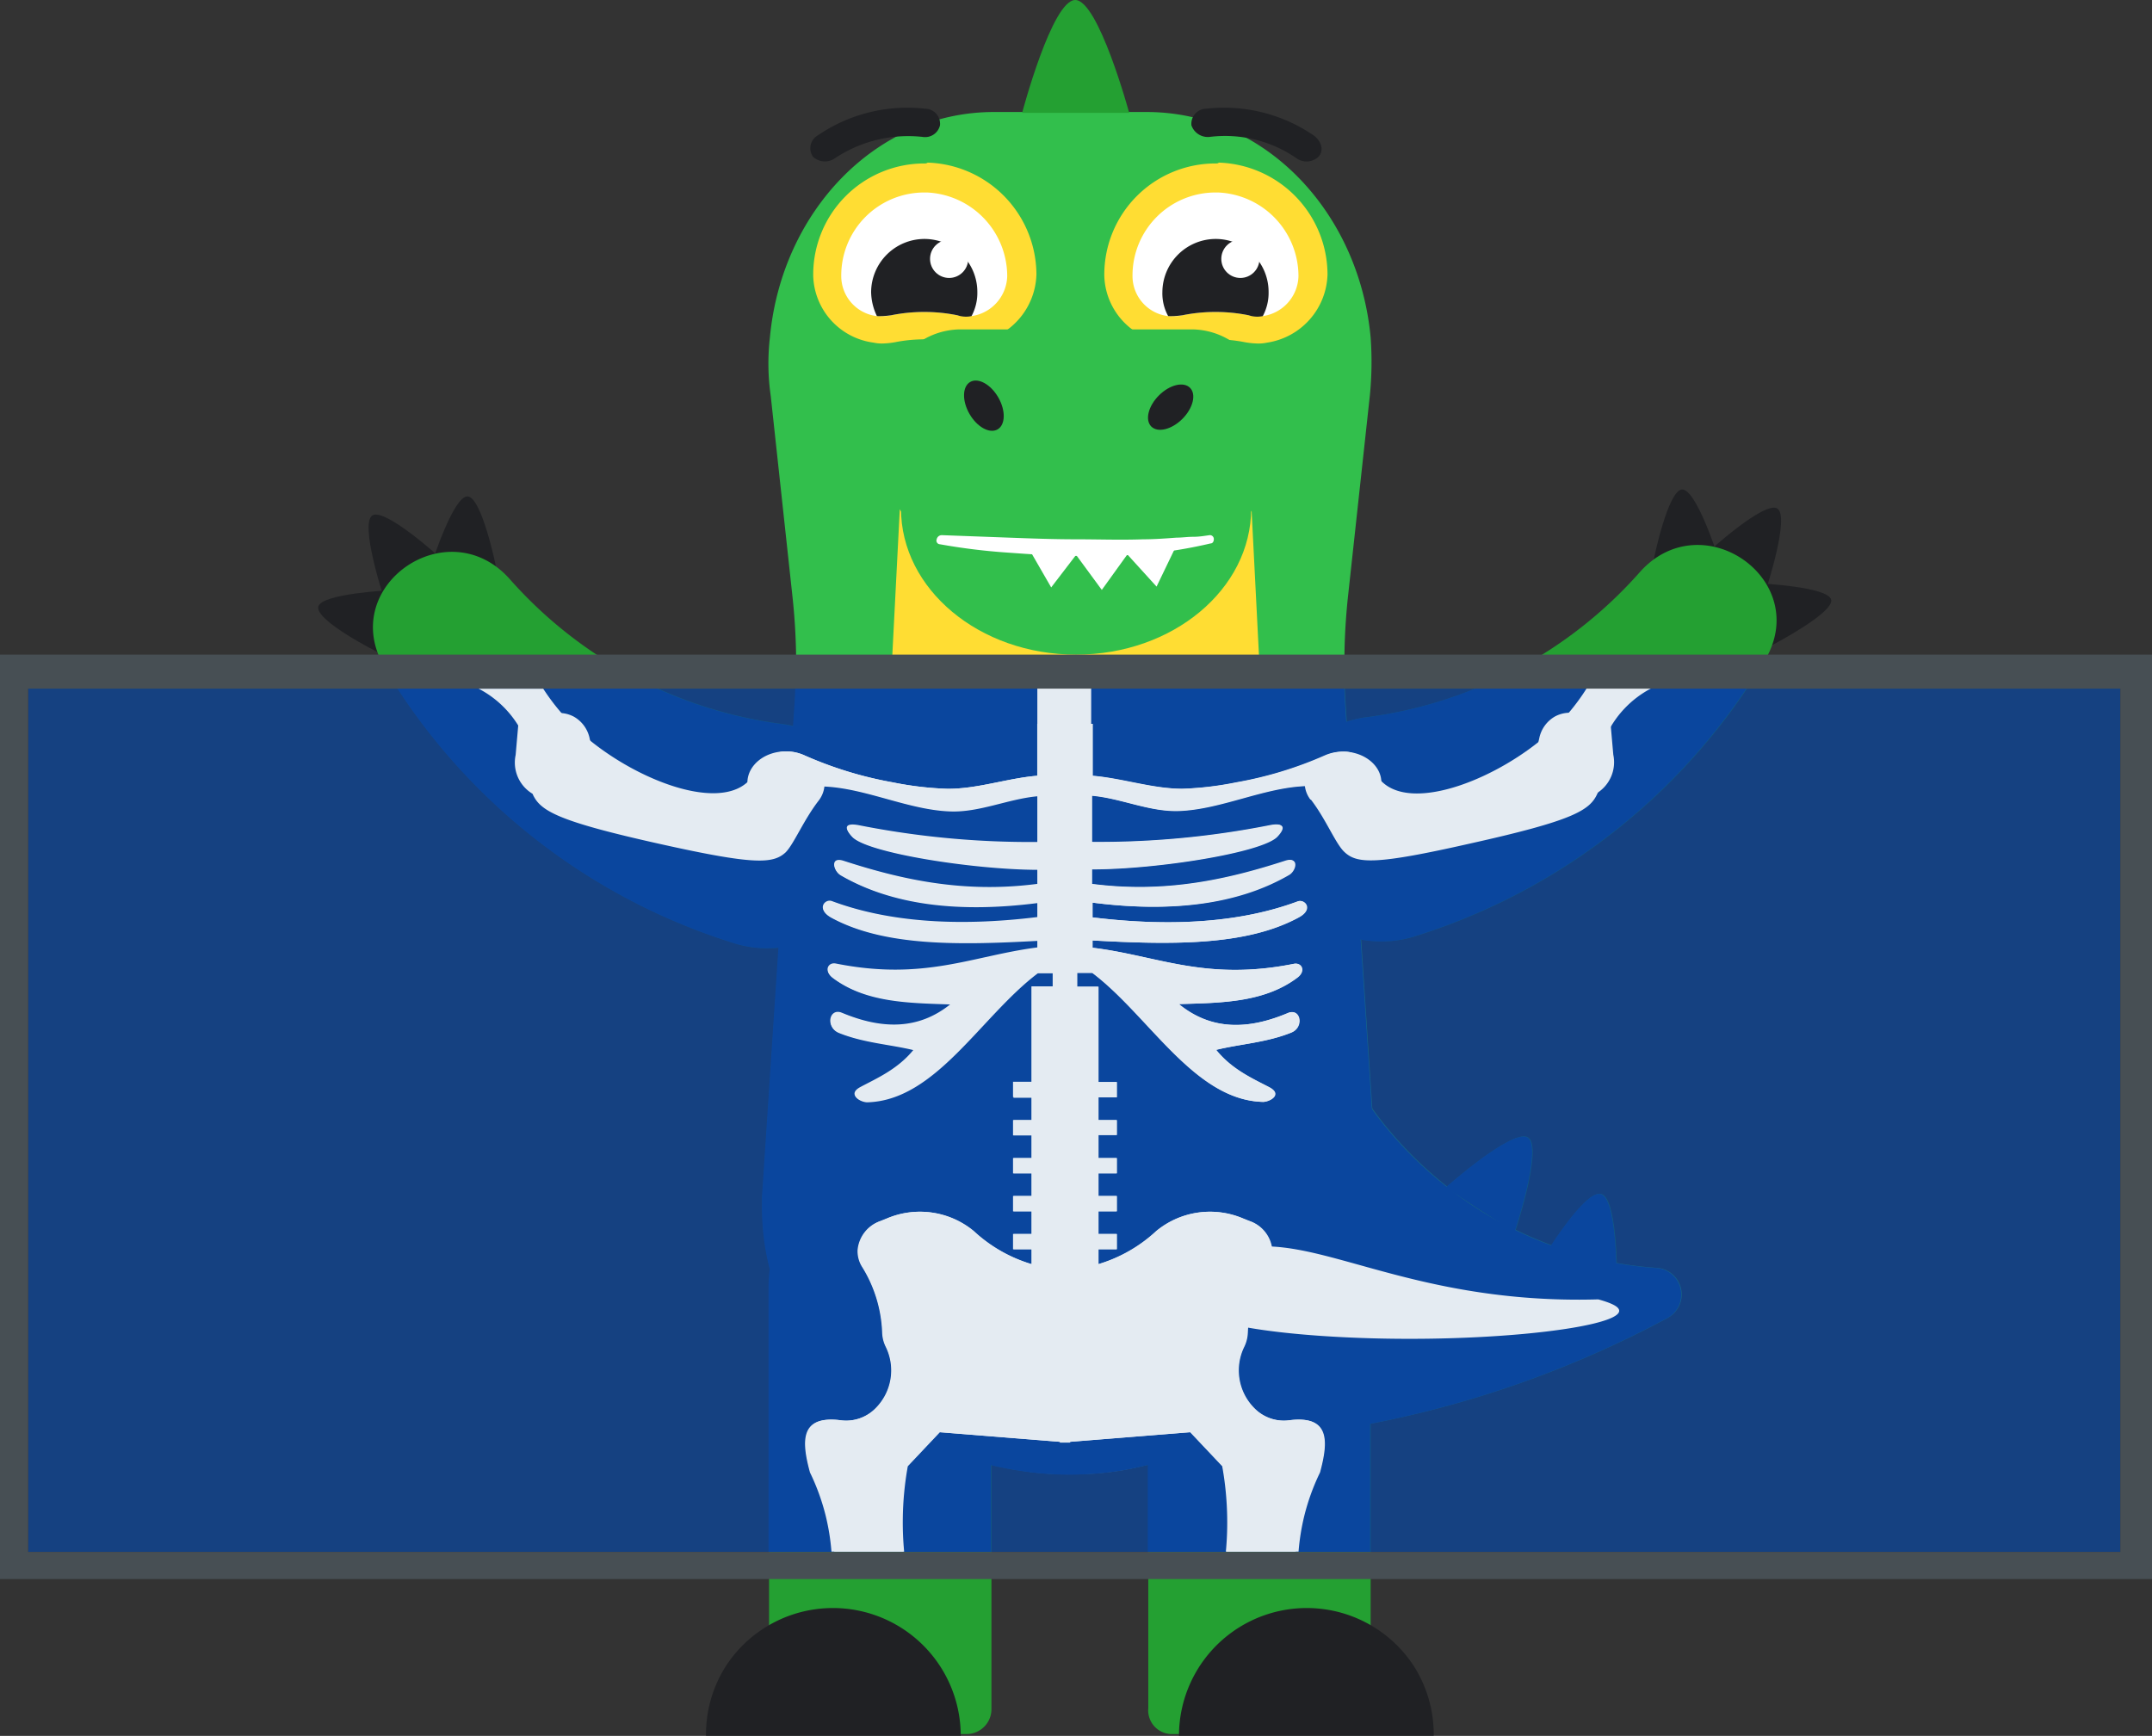 <?xml version="1.0" encoding="UTF-8"?>
<svg xmlns="http://www.w3.org/2000/svg" xmlns:xlink="http://www.w3.org/1999/xlink" viewBox="0 0 259.34 209.22">
  <rect x="0" y="0" width="259.34" height="209.22" fill="#333333" stroke="none"/>
  <defs>
    <style>.cls-1{fill:none;}.cls-2{fill:#202124;}.cls-3{fill:#24a032;}.cls-4{fill:#32bf4c;}.cls-5{fill:#fd3;}.cls-6{fill:#fff;}.cls-7{fill:#c4daf2;}.cls-11,.cls-7{fill-rule:evenodd;}.cls-8{clip-path:url(#clip-path);}.cls-10,.cls-9{fill:#0a469e;}.cls-9{opacity:0.73;}.cls-11,.cls-12{fill:#e4ebf2;}.cls-13{fill:#474f54;}</style>
    <clipPath id="clip-path">
      <rect class="cls-1" x="3.39" y="82.95" width="252.14" height="104.1"></rect>
    </clipPath>
  </defs>
  <g id="Слой_2" data-name="Слой 2">
    <g id="Слой_1-2" data-name="Слой 1">
      <g id="hand_front" data-name="hand front">
        <path class="cls-2" d="M56.36,59.83c1.7.1,3.4,8.4,3.4,8.4l-7.7-.4S54.66,59.73,56.36,59.83Z"></path>
        <path class="cls-2" d="M44.86,62.13c1.5-1,8.2,5.1,8.2,5.1l-6.9,4.5S43.36,63.13,44.86,62.13Z"></path>
        <path class="cls-2" d="M38.36,73.13c.3-1.6,8.8-2,8.8-2l-1.6,7.5S38,74.83,38.36,73.13Z"></path>
        <path class="cls-3" d="M94.06,87.23a53,53,0,0,1-32.6-17.4c-7.5-8.5-20.9.9-15.1,10.6a75.05,75.05,0,0,0,42,33.2,13.45,13.45,0,0,0,17.6-12.7v-.3A13.41,13.41,0,0,0,94.06,87.23Z"></path>
      </g>
      <g id="tail">
        <g id="horns">
          <path class="cls-3" d="M182.58,148.5l-8.3-5.4s8.1-7.2,9.9-6S182.58,148.5,182.58,148.5Z"></path>
          <path class="cls-3" d="M194.88,155.3l-9.5-2.7s5.5-9.3,7.6-8.7S194.88,155.3,194.88,155.3Z"></path>
        </g>
        <path class="cls-4" d="M200.88,158.9a126.07,126.07,0,0,1-36.8,12.9H164c-.7.1-1.5.3-2.2.4-3.4.5-16.9,3.4-20.1,3.6,0,0,15.2-66.9,15.3-65.6a45.62,45.62,0,0,0,9.5,24.9,47.82,47.82,0,0,0,8.8,8.6,46.53,46.53,0,0,0,5.2,3.4,48,48,0,0,0,9.9,4.1,45.6,45.6,0,0,0,9.1,1.6h.1A3.22,3.22,0,0,1,200.88,158.9Z"></path>
      </g>
      <g id="leg_front" data-name="leg front">
        <path class="cls-3" d="M141.38,209h23.8V155a13.4,13.4,0,0,0-13.4-13.4h0a13.4,13.4,0,0,0-13.4,13.4v50.9A2.86,2.86,0,0,0,141.38,209Z"></path>
        <path class="cls-2" d="M170.38,200.8a15.4,15.4,0,0,0-28.3,8.4h30.7A15.35,15.35,0,0,0,170.38,200.8Z"></path>
      </g>
      <g id="leg_back" data-name="leg back">
        <path class="cls-3" d="M116.48,209H92.68V155a13.4,13.4,0,0,1,13.4-13.4h0a13.4,13.4,0,0,1,13.4,13.4v50.9A3,3,0,0,1,116.48,209Z"></path>
        <path class="cls-2" d="M87.48,200.8a15.4,15.4,0,0,1,28.3,8.4H85.08A15.35,15.35,0,0,1,87.48,200.8Z"></path>
      </g>
      <g id="hand_front-2" data-name="hand front">
        <path class="cls-2" d="M207,67l-7.7.4s1.7-8.3,3.4-8.4S207,67,207,67Z"></path>
        <path class="cls-2" d="M212.88,70.9,206,66.4s6.7-6.1,8.2-5.1S212.88,70.9,212.88,70.9Z"></path>
        <path class="cls-2" d="M213.48,77.8l-1.6-7.5s8.5.4,8.8,2S213.48,77.8,213.48,77.8Z"></path>
        <path class="cls-3" d="M153.08,99.8v.3a13.45,13.45,0,0,0,17.6,12.7,75.05,75.05,0,0,0,42-33.2c5.8-9.7-7.6-19.1-15.1-10.6A53,53,0,0,1,165,86.4,13.41,13.41,0,0,0,153.08,99.8Z"></path>
      </g>
      <path id="body" class="cls-4" d="M141.88,175.5c-.5.2-1,.3-1.5.5h0a39.49,39.49,0,0,1-11.5,1.7,41,41,0,0,1-11.2-1.6c-.6-.2-1.2-.4-1.9-.6h0c-14.2-5-24-15.7-23.9-30.3v-.9l3.9-59.1a76.35,76.35,0,0,0-.3-13.5l-2.6-24a27.34,27.34,0,0,1-.1-7c1.4-15.2,12.8-27.2,27-27.2h18.4c14.2,0,25.6,12,27,27.2a40.92,40.92,0,0,1-.1,7l-2.6,23.9a76.35,76.35,0,0,0-.3,13.5l3.9,59.1C166.38,159.3,156.48,170.5,141.88,175.5Z"></path>
      <path id="horn" class="cls-3" d="M136.08,13.6h-12.9S126.78,0,129.58,0,136.08,13.6,136.08,13.6Z"></path>
      <path id="belly" class="cls-5" d="M145.68,172.8a24.28,24.28,0,0,1-11,4.5,36.42,36.42,0,0,1-5.7.4,28.1,28.1,0,0,1-2.9-.1,25.82,25.82,0,0,1-16.4-7.3,20.53,20.53,0,0,1-6-16.1l4.8-93.7h42.3l4.7,92.4C155.88,161.2,152.08,168,145.68,172.8Z"></path>
      <g id="eye_back" data-name="eye back">
        <path class="cls-6" d="M116.38,39.9a7.08,7.08,0,0,1-1.4-.1,14.72,14.72,0,0,0-3.6-.4,14.2,14.2,0,0,0-3.6.4,6.15,6.15,0,0,1-1.4.1,2.77,2.77,0,0,1-.9-.1,6.76,6.76,0,0,1-5.8-6.5v-.2a11.71,11.71,0,0,1,11.7-11.7h.3a11.79,11.79,0,0,1,11.4,11.7v.1a6.67,6.67,0,0,1-5.8,6.5A2.92,2.92,0,0,1,116.38,39.9Z"></path>
        <path class="cls-5" d="M111.38,23.2h.3a10.11,10.11,0,0,1,9.7,10v.1a5,5,0,0,1-4.3,4.8h-.7a3.4,3.4,0,0,1-1-.1,20.2,20.2,0,0,0-8,0,3.4,3.4,0,0,1-1,.1h-.7a4.86,4.86,0,0,1-4.3-4.8v-.1a10,10,0,0,1,10-10m0-3.5v0h0A13.4,13.4,0,0,0,98,33.1v.1h0a8.37,8.37,0,0,0,7.3,8.1,4.48,4.48,0,0,0,1.1.1,9.85,9.85,0,0,0,1.7-.2,18.3,18.3,0,0,1,6.6,0,9.85,9.85,0,0,0,1.7.2,4.87,4.87,0,0,0,1.2-.1,8.56,8.56,0,0,0,7.3-8.2h0V33a13.54,13.54,0,0,0-13.1-13.4.6.6,0,0,1-.4.1Z"></path>
        <path class="cls-2" d="M117.78,35.2a5.92,5.92,0,0,1-.7,2.9,3.28,3.28,0,0,1-1.7-.1,20.2,20.2,0,0,0-8,0,9.7,9.7,0,0,1-1.7.1,6.89,6.89,0,0,1-.7-2.9,6.44,6.44,0,0,1,6.4-6.4A6.38,6.38,0,0,1,117.78,35.2Z"></path>
        <circle class="cls-6" cx="114.38" cy="31.2" r="2.3"></circle>
      </g>
      <g id="eye_front" data-name="eye front">
        <path class="cls-6" d="M151.48,39.9a6.6,6.6,0,0,1-1.4-.1,14.72,14.72,0,0,0-3.6-.4,14.2,14.2,0,0,0-3.6.4,6.6,6.6,0,0,1-1.4.1,2.77,2.77,0,0,1-.9-.1,6.76,6.76,0,0,1-5.8-6.5v-.2a11.65,11.65,0,0,1,11.7-11.7h.3a11.79,11.79,0,0,1,11.4,11.7v.1a6.67,6.67,0,0,1-5.8,6.5A2,2,0,0,1,151.48,39.9Z"></path>
        <path class="cls-5" d="M146.48,23.2h.3a10.11,10.11,0,0,1,9.7,10v.1a5,5,0,0,1-4.3,4.8h-.7a3.4,3.4,0,0,1-1-.1,20.2,20.2,0,0,0-8,0,3.4,3.4,0,0,1-1,.1h-.7a4.86,4.86,0,0,1-4.3-4.8v-.1a10,10,0,0,1,10-10m0-3.5v0h0a13.4,13.4,0,0,0-13.4,13.4v.1h0a8.37,8.37,0,0,0,7.3,8.1,4.48,4.48,0,0,0,1.1.1,9.85,9.85,0,0,0,1.7-.2,18.3,18.3,0,0,1,6.6,0,9.85,9.85,0,0,0,1.7.2,4.87,4.87,0,0,0,1.2-.1,8.56,8.56,0,0,0,7.3-8.2h0V33a13.54,13.54,0,0,0-13.1-13.4c-.1.1-.2.1-.4.1Z"></path>
        <path class="cls-2" d="M152.88,35.2a5.92,5.92,0,0,1-.7,2.9,3.28,3.28,0,0,1-1.7-.1,20.2,20.2,0,0,0-8,0,9.7,9.7,0,0,1-1.7.1,5.66,5.66,0,0,1-.7-2.9,6.44,6.44,0,0,1,6.4-6.4A6.38,6.38,0,0,1,152.88,35.2Z"></path>
        <circle class="cls-6" cx="149.48" cy="31.2" r="2.3"></circle>
      </g>
      <ellipse id="jaw" class="cls-4" cx="129.68" cy="61.3" rx="21.1" ry="17.6"></ellipse>
      <path id="brow_back" data-name="brow back" class="cls-2" d="M111.18,16.5a15.93,15.93,0,0,0-10.6,2.6,2.11,2.11,0,0,1-2.6-.2h0a1.79,1.79,0,0,1,.6-2.6,19.13,19.13,0,0,1,12.9-3.2,1.82,1.82,0,0,1,1.8,2h0A1.84,1.84,0,0,1,111.18,16.5Z"></path>
      <path id="brow_front" data-name="brow front" class="cls-2" d="M156.28,19.1a15.12,15.12,0,0,0-10.5-2.6,2.09,2.09,0,0,1-2.2-1.4h0a1.82,1.82,0,0,1,1.8-2,19.13,19.13,0,0,1,12.9,3.2c1,.7,1.3,1.9.6,2.6h0A2.08,2.08,0,0,1,156.28,19.1Z"></path>
      <path id="nose" class="cls-4" d="M143.58,65.3c-8.6.9-17.9.5-27.8,0a8.92,8.92,0,0,1-8.9-8.9V48.6a8.92,8.92,0,0,1,8.9-8.9h27.8a8.92,8.92,0,0,1,8.9,8.9v7.8A8.92,8.92,0,0,1,143.58,65.3Z"></path>
      <g id="nostries">
        <ellipse class="cls-2" cx="118.57" cy="48.89" rx="2" ry="3.3" transform="translate(-8.56 65.84) rotate(-30)"></ellipse>
        <ellipse class="cls-2" cx="141.07" cy="49.08" rx="3.3" ry="2" transform="translate(6.62 114.12) rotate(-45)"></ellipse>
      </g>
      <g id="mouth">
        <path class="cls-6" d="M113.38,65c2.7.1,5.4.1,8.1.2s5.4.2,8.1.2,5.4.1,8.1,0,5.4-.1,8.1-.4a44.12,44.12,0,0,1-8.1,1.3,74.23,74.23,0,0,1-8.2.2A98.43,98.43,0,0,1,113.38,65Z"></path>
      </g>
      <g id="teeth">
        <polygon class="cls-6" points="129.18 66.2 136.38 66.1 132.78 71.1 129.18 66.2"></polygon>
        <polygon class="cls-6" points="123.68 65.6 130.28 66.1 126.68 70.8 123.68 65.6"></polygon>
        <polygon class="cls-6" points="135.38 66.3 141.98 65.3 139.38 70.7 135.38 66.3"></polygon>
      </g>
      <path id="mouth-2" data-name="mouth" class="cls-6" d="M113.48,64.5l8.1.3c2.7.1,5.4.2,8.1.2s5.4.1,8.1,0c1.3,0,2.7-.1,4-.2.7,0,1.3-.1,2-.1s1.3-.1,2-.2h0a.47.47,0,0,1,.5.5c0,.2-.1.5-.4.5a56.87,56.87,0,0,1-8.1,1.3c-2.7.2-5.5.2-8.2.2s-5.4-.2-8.2-.4a74.63,74.63,0,0,1-8.1-1,.44.44,0,0,1-.4-.6A.63.63,0,0,1,113.48,64.5Z"></path>
      <rect class="cls-1" x="3.39" y="82.95" width="252.14" height="104.1"></rect>
      <path class="cls-7" d="M116.47,161.49c1-.47,2.84.67,4.19,2.53s1.66,3.77.69,4.24-2.85-.66-4.2-2.53-1.65-3.76-.68-4.24Z"></path>
      <path class="cls-7" d="M140.06,161.49c-1-.47-2.84.67-4.19,2.53s-1.66,3.77-.69,4.24,2.85-.66,4.2-2.53,1.65-3.76.68-4.24Z"></path>
      <g class="cls-8">
        <rect class="cls-9" x="3.39" y="82.95" width="252.14" height="104.1"></rect>
        <g id="hand_front-3" data-name="hand front">
          <path class="cls-10" d="M56.3,59.84c1.7.1,3.4,8.4,3.4,8.4l-7.7-.4S54.6,59.74,56.3,59.84Z"></path>
          <path class="cls-10" d="M44.8,62.14c1.5-1,8.2,5.1,8.2,5.1l-6.9,4.5S43.3,63.14,44.8,62.14Z"></path>
          <path class="cls-10" d="M38.3,73.14c.3-1.6,8.8-2,8.8-2l-1.6,7.5S37.9,74.84,38.3,73.14Z"></path>
          <path class="cls-10" d="M94,87.24a53,53,0,0,1-32.6-17.4c-7.5-8.5-20.9.9-15.1,10.6a75.05,75.05,0,0,0,42,33.2,13.45,13.45,0,0,0,17.6-12.7v-.3A13.41,13.41,0,0,0,94,87.24Z"></path>
        </g>
        <g id="tail-2" data-name="tail">
          <g id="horns-2" data-name="horns">
            <path class="cls-10" d="M182.52,148.52l-8.3-5.4s8.1-7.2,9.9-6S182.52,148.52,182.52,148.52Z"></path>
            <path class="cls-10" d="M194.82,155.32l-9.5-2.7s5.5-9.3,7.6-8.7S194.82,155.32,194.82,155.32Z"></path>
          </g>
          <path class="cls-10" d="M200.82,158.92a126.07,126.07,0,0,1-36.8,12.9h-.1c-.7.1-1.5.3-2.2.4-3.4.5-16.9,3.4-20.1,3.6,0,0,15.2-66.9,15.3-65.6a45.62,45.62,0,0,0,9.5,24.9,47.82,47.82,0,0,0,8.8,8.6,46.53,46.53,0,0,0,5.2,3.4,48,48,0,0,0,9.9,4.1,45.6,45.6,0,0,0,9.1,1.6h.1A3.22,3.22,0,0,1,200.82,158.92Z"></path>
        </g>
        <g id="leg_front-2" data-name="leg front">
          <path class="cls-10" d="M141.32,209h23.8V155a13.4,13.4,0,0,0-13.4-13.4h0a13.4,13.4,0,0,0-13.4,13.4v50.9A2.86,2.86,0,0,0,141.32,209Z"></path>
          <path class="cls-10" d="M170.32,200.82a15.4,15.4,0,0,0-28.3,8.4h30.7A15.35,15.35,0,0,0,170.32,200.82Z"></path>
        </g>
        <g id="leg_back-2" data-name="leg back">
          <path class="cls-10" d="M116.42,209H92.62V155a13.4,13.4,0,0,1,13.4-13.4h0a13.4,13.4,0,0,1,13.4,13.4v50.9A3,3,0,0,1,116.42,209Z"></path>
          <path class="cls-10" d="M87.42,200.82a15.4,15.4,0,0,1,28.3,8.4H85A15.35,15.35,0,0,1,87.42,200.82Z"></path>
        </g>
        <g id="hand_front-4" data-name="hand front">
          <path class="cls-10" d="M206.92,67l-7.7.4s1.7-8.3,3.4-8.4S206.92,67,206.92,67Z"></path>
          <path class="cls-10" d="M212.82,70.92l-6.9-4.5s6.7-6.1,8.2-5.1S212.82,70.92,212.82,70.92Z"></path>
          <path class="cls-10" d="M213.42,77.82l-1.6-7.5s8.5.4,8.8,2S213.42,77.82,213.42,77.82Z"></path>
          <path class="cls-10" d="M153,99.82v.3a13.45,13.45,0,0,0,17.6,12.7,75.05,75.05,0,0,0,42-33.2c5.8-9.7-7.6-19.1-15.1-10.6a53,53,0,0,1-32.6,17.4A13.41,13.41,0,0,0,153,99.82Z"></path>
        </g>
        <path id="body-2" data-name="body" class="cls-10" d="M141.82,175.52c-.5.2-1,.3-1.5.5h0a39.49,39.49,0,0,1-11.5,1.7,41,41,0,0,1-11.2-1.6c-.6-.2-1.2-.4-1.9-.6h0c-14.2-5-24-15.7-23.9-30.3v-.9l3.9-59.1a76.35,76.35,0,0,0-.3-13.5l-2.6-24a27.34,27.34,0,0,1-.1-7c1.4-15.2,12.8-27.2,27-27.2h18.4c14.2,0,25.6,12,27,27.2a40.92,40.92,0,0,1-.1,7l-2.6,23.9a76.35,76.35,0,0,0-.3,13.5l3.9,59.1C166.32,159.32,156.42,170.52,141.82,175.52Z"></path>
        <path id="horn-2" data-name="horn" class="cls-10" d="M136,13.62h-12.9S126.72,0,129.52,0,136,13.62,136,13.62Z"></path>
        <path id="belly-2" data-name="belly" class="cls-10" d="M145.62,172.82a24.28,24.28,0,0,1-11,4.5,36.42,36.42,0,0,1-5.7.4,28.1,28.1,0,0,1-2.9-.1,25.82,25.82,0,0,1-16.4-7.3,20.53,20.53,0,0,1-6-16.1l4.8-93.7h42.3l4.7,92.4C155.82,161.22,152,168,145.62,172.82Z"></path>
        <g id="eye_back-2" data-name="eye back">
          <path class="cls-10" d="M116.32,39.92a7.08,7.08,0,0,1-1.4-.1,14.72,14.72,0,0,0-3.6-.4,14.2,14.2,0,0,0-3.6.4,6.15,6.15,0,0,1-1.4.1,2.77,2.77,0,0,1-.9-.1,6.76,6.76,0,0,1-5.8-6.5v-.2a11.71,11.71,0,0,1,11.7-11.7h.3A11.79,11.79,0,0,1,123,33.12v.1a6.67,6.67,0,0,1-5.8,6.5A2.92,2.92,0,0,1,116.32,39.92Z"></path>
          <path class="cls-10" d="M111.32,23.22h.3a10.11,10.11,0,0,1,9.7,10v.1a5,5,0,0,1-4.3,4.8h-.7a3.4,3.4,0,0,1-1-.1,20.2,20.2,0,0,0-8,0,3.4,3.4,0,0,1-1,.1h-.7a4.86,4.86,0,0,1-4.3-4.8v-.1a10,10,0,0,1,10-10m0-3.5v0h0a13.4,13.4,0,0,0-13.4,13.4v.1h0a8.37,8.37,0,0,0,7.3,8.1,4.48,4.48,0,0,0,1.1.1,9.85,9.85,0,0,0,1.7-.2,18.3,18.3,0,0,1,6.6,0,9.85,9.85,0,0,0,1.7.2,4.87,4.87,0,0,0,1.2-.1,8.56,8.56,0,0,0,7.3-8.2h0V33a13.54,13.54,0,0,0-13.1-13.4.6.6,0,0,1-.4.1Z"></path>
          <path class="cls-10" d="M117.72,35.22a5.92,5.92,0,0,1-.7,2.9,3.28,3.28,0,0,1-1.7-.1,20.2,20.2,0,0,0-8,0,9.7,9.7,0,0,1-1.7.1,6.89,6.89,0,0,1-.7-2.9,6.44,6.44,0,0,1,6.4-6.4A6.38,6.38,0,0,1,117.72,35.22Z"></path>
          <circle class="cls-10" cx="114.32" cy="31.22" r="2.3"></circle>
        </g>
        <g id="eye_front-2" data-name="eye front">
          <path class="cls-10" d="M151.42,39.92a6.6,6.6,0,0,1-1.4-.1,14.72,14.72,0,0,0-3.6-.4,14.2,14.2,0,0,0-3.6.4,6.6,6.6,0,0,1-1.4.1,2.77,2.77,0,0,1-.9-.1,6.76,6.76,0,0,1-5.8-6.5v-.2a11.65,11.65,0,0,1,11.7-11.7h.3a11.79,11.79,0,0,1,11.4,11.7v.1a6.67,6.67,0,0,1-5.8,6.5A2,2,0,0,1,151.42,39.92Z"></path>
          <path class="cls-10" d="M146.42,23.22h.3a10.11,10.11,0,0,1,9.7,10v.1a5,5,0,0,1-4.3,4.8h-.7a3.4,3.4,0,0,1-1-.1,20.2,20.2,0,0,0-8,0,3.4,3.4,0,0,1-1,.1h-.7a4.86,4.86,0,0,1-4.3-4.8v-.1a10,10,0,0,1,10-10m0-3.5v0h0A13.4,13.4,0,0,0,133,33.12v.1h0a8.37,8.37,0,0,0,7.3,8.1,4.48,4.48,0,0,0,1.1.1,9.85,9.85,0,0,0,1.7-.2,18.3,18.3,0,0,1,6.6,0,9.85,9.85,0,0,0,1.7.2,4.87,4.87,0,0,0,1.2-.1,8.56,8.56,0,0,0,7.3-8.2h0V33a13.54,13.54,0,0,0-13.1-13.4c-.1.1-.2.1-.4.1Z"></path>
          <path class="cls-10" d="M152.82,35.22a5.92,5.92,0,0,1-.7,2.9,3.28,3.28,0,0,1-1.7-.1,20.2,20.2,0,0,0-8,0,9.7,9.7,0,0,1-1.7.1,5.66,5.66,0,0,1-.7-2.9,6.44,6.44,0,0,1,6.4-6.4A6.38,6.38,0,0,1,152.82,35.22Z"></path>
          <circle class="cls-10" cx="149.42" cy="31.22" r="2.3"></circle>
        </g>
        <ellipse id="jaw-2" data-name="jaw" class="cls-10" cx="129.62" cy="61.32" rx="21.1" ry="17.6"></ellipse>
        <path id="brow_back-2" data-name="brow back" class="cls-10" d="M111.12,16.52a15.93,15.93,0,0,0-10.6,2.6,2.11,2.11,0,0,1-2.6-.2h0a1.79,1.79,0,0,1,.6-2.6,19.13,19.13,0,0,1,12.9-3.2,1.82,1.82,0,0,1,1.8,2h0A1.84,1.84,0,0,1,111.12,16.52Z"></path>
        <path id="brow_front-2" data-name="brow front" class="cls-10" d="M156.22,19.12a15.12,15.12,0,0,0-10.5-2.6,2.09,2.09,0,0,1-2.2-1.4h0a1.82,1.82,0,0,1,1.8-2,19.13,19.13,0,0,1,12.9,3.2c1,.7,1.3,1.9.6,2.6h0A2.08,2.08,0,0,1,156.22,19.12Z"></path>
        <path id="nose-2" data-name="nose" class="cls-10" d="M143.52,65.32c-8.6.9-17.9.5-27.8,0a8.92,8.92,0,0,1-8.9-8.9v-7.8a8.92,8.92,0,0,1,8.9-8.9h27.8a8.92,8.92,0,0,1,8.9,8.9v7.8A8.92,8.92,0,0,1,143.52,65.32Z"></path>
        <g id="nostries-2" data-name="nostries">
          <ellipse class="cls-10" cx="118.52" cy="48.91" rx="2" ry="3.3" transform="translate(-8.57 65.81) rotate(-30)"></ellipse>
          <ellipse class="cls-10" cx="141.01" cy="49.09" rx="3.3" ry="2" transform="translate(6.59 114.09) rotate(-45)"></ellipse>
        </g>
        <g id="mouth-3" data-name="mouth">
          <path class="cls-10" d="M113.32,65c2.7.1,5.4.1,8.1.2s5.4.2,8.1.2,5.4.1,8.1,0,5.4-.1,8.1-.4a44.12,44.12,0,0,1-8.1,1.3,74.23,74.23,0,0,1-8.2.2A98.43,98.43,0,0,1,113.32,65Z"></path>
        </g>
        <g id="teeth-2" data-name="teeth">
          <polygon class="cls-10" points="129.12 66.22 136.32 66.12 132.72 71.12 129.12 66.22"></polygon>
          <polygon class="cls-10" points="123.62 65.62 130.22 66.12 126.62 70.82 123.62 65.62"></polygon>
          <polygon class="cls-10" points="135.32 66.32 141.92 65.32 139.32 70.72 135.32 66.32"></polygon>
        </g>
        <path id="mouth-4" data-name="mouth" class="cls-10" d="M113.42,64.52l8.1.3c2.7.1,5.4.2,8.1.2s5.4.1,8.1,0c1.3,0,2.7-.1,4-.2.7,0,1.3-.1,2-.1s1.3-.1,2-.2h0a.47.47,0,0,1,.5.5c0,.2-.1.5-.4.5a56.87,56.87,0,0,1-8.1,1.3c-2.7.2-5.5.2-8.2.2s-5.4-.2-8.2-.4a74.63,74.63,0,0,1-8.1-1,.44.44,0,0,1-.4-.6A.63.63,0,0,1,113.42,64.52Z"></path>
      </g>
      <path class="cls-11" d="M166.47,94.31c0-2.06-2.1-3.72-4.62-3.72a5.42,5.42,0,0,0-2.17.44,46.28,46.28,0,0,1-10.76,3.27,39.17,39.17,0,0,1-6.52.77c-3.63,0-7.25-1.27-10.87-1.57V87.24H125V93.5c-3.62.3-7.24,1.61-10.86,1.57a39.16,39.16,0,0,1-6.53-.77A46.28,46.28,0,0,1,96.85,91a5.42,5.42,0,0,0-2.17-.44c-2.24,0-3.27,2.51-4.62,3.72-3.9,3.54-14-.55-20-5.92A26,26,0,0,1,65.46,83H57.67a12.24,12.24,0,0,1,5.5,5.79c1.27,3.1-.06,4.56,1,6.87.9,2.07,2.95,3.3,15.45,6.08,11.26,2.51,13.54,2.39,15.05,1,1-1,2.17-3.9,4-6.26a3.39,3.39,0,0,0,.68-1.68c5,.22,10.11,2.81,15.11,3,3.57.15,7.06-1.52,10.61-1.83v5.6a106,106,0,0,1-21.4-2c-1.92-.39-1.86.36-.92,1.34,1.86,1.91,14.55,3.91,22.32,3.93v1.78c-8.86,1.16-16.35-.51-23.34-2.78-1.67-.55-1.25,1.18-.4,1.67,6.23,3.62,14.29,4.54,23.74,3.33v1.78c-9.92,1.22-18.2.52-24.76-1.93-.81-.3-1.94.94-.09,1.94,6.41,3.48,15.5,3.28,24.85,2.77v.88c-7.8,1-13.59,4.07-24.28,1.94-.92-.19-1.49.85-.4,1.67,4,3,9.22,3,14.27,3.18-4,3.22-8.41,3.06-13.15,1.08-1.51-.62-2,1.71-.41,2.35,3,1.22,6.27,1.39,9.07,2.09-1.91,2.37-4.45,3.46-6.42,4.51-1.56.84-.17,1.7.71,1.76,8.3-.17,13.74-10.37,20.61-15.55h1.85v1.66h-2.56v11.5h-2.22v1.84h2.22V135h-2.22v1.84h2.22v2.74h-2.22v1.84h2.22v2.73h-2.22V146h2.22v2.73h-2.22v1.84h2.22v1.8a17.66,17.66,0,0,1-7-4,10.15,10.15,0,0,0-10.44-1.51l-.75.3a4.06,4.06,0,0,0-2.75,3.47,3.52,3.52,0,0,0,.49,2,16.08,16.08,0,0,1,2.46,8,4.44,4.44,0,0,0,.43,1.7,6.45,6.45,0,0,1-1.23,7.4,5,5,0,0,1-4.32,1.44c-4.81-.57-4.58,2.58-3.57,6.3a21.51,21.51,0,0,1,2.18,5.24,21.81,21.81,0,0,1,.68,4.3h8.42a37.1,37.1,0,0,1-.16-4.07,38,38,0,0,1,.6-6.22l3.87-4.1,14.51,1.16v.09l.6,0,.59,0v-.09l14.51-1.16,3.87,4.1a32.86,32.86,0,0,1,.66,6.22,33.77,33.77,0,0,1-.21,4.07h8.69a27.3,27.3,0,0,1,.69-4.3,26.68,26.68,0,0,1,1.9-5.24c1-3.72,1.23-6.87-3.58-6.3a5,5,0,0,1-4.32-1.44,6.45,6.45,0,0,1-1.23-7.4,4.27,4.27,0,0,0,.43-1.7,16.08,16.08,0,0,1,2.46-8,3.52,3.52,0,0,0,.49-2,4.06,4.06,0,0,0-2.75-3.47l-.75-.3a10.15,10.15,0,0,0-10.44,1.51,17.66,17.66,0,0,1-7,4v-1.8h2.22v-1.84h-2.22V146h2.22v-1.85h-2.22v-2.73h2.22v-1.84h-2.22V136.8h2.22V135h-2.22v-2.74h2.22v-1.84h-2.22v-11.5h-2.56v-1.66h1.85c6.87,5.18,12.31,15.38,20.61,15.55.88-.06,2.27-.92.71-1.76-2-1.05-4.51-2.14-6.42-4.51,2.8-.7,6.07-.87,9.07-2.09,1.57-.65,1.1-3-.41-2.35-4.74,2-9.2,2.14-13.15-1.08,5.05-.15,10.26-.16,14.27-3.18,1.09-.82.52-1.86-.4-1.67-10.69,2.13-16.48-1-24.28-1.94v-.88c9.35.51,18.44.71,24.85-2.77,1.85-1,.72-2.24-.09-1.94-6.56,2.45-14.84,3.15-24.76,1.93v-1.78C141,110,149,109,155.27,105.41c.85-.49,1.27-2.22-.4-1.67-7,2.27-14.48,3.94-23.34,2.78v-1.78c7.77,0,20.46-2,22.32-3.93.94-1,1-1.73-.92-1.34a106,106,0,0,1-21.4,2v-5.6c3.55.31,7,2,10.61,1.83,5-.22,10.11-2.81,15.11-3a3.3,3.3,0,0,0,.68,1.68"></path>
      <path class="cls-11" d="M74.23,95.28A13.83,13.83,0,0,1,71.06,89a3.92,3.92,0,0,0-1.9-2.62,3.82,3.82,0,0,0-1.43-.43,7.32,7.32,0,0,1-4.94-2.38L62.14,91a4.38,4.38,0,0,0,2,4.65Z"></path>
      <path class="cls-11" d="M98.61,96.39a3.49,3.49,0,0,0,.68-1.68c5,.22,10.11,2.81,15.11,3,3.57.15,7.06-1.52,10.61-1.83v5.6a106,106,0,0,1-21.4-2c-1.92-.39-1.86.36-.92,1.34,1.85,1.91,14.55,3.91,22.32,3.93v1.78c-8.86,1.16-16.35-.51-23.34-2.78-1.67-.55-1.25,1.18-.41,1.67,6.24,3.62,14.3,4.54,23.75,3.33v1.78c-9.92,1.22-18.2.52-24.77-1.93-.8-.3-1.93.94-.08,1.94,6.4,3.48,15.5,3.28,24.85,2.77v.88c-7.8,1-13.59,4.07-24.28,1.94-.92-.19-1.49.85-.41,1.67,4,3,9.23,3,14.28,3.18-3.95,3.22-8.41,3.06-13.15,1.08-1.51-.62-2,1.7-.41,2.35,3,1.22,6.27,1.39,9.07,2.09-1.91,2.37-4.45,3.46-6.42,4.51-1.57.84-.17,1.7.71,1.76,8.3-.17,13.74-10.37,20.61-15.55h1.85v1.66H124.3v11.5h-2.22v1.84h2.22V135h-2.22v1.84h2.22v2.74h-2.22v1.84h2.22v2.73h-2.22V146h2.22v2.73h-2.22v1.84h2.22v1.8a17.66,17.66,0,0,1-7-4,10.17,10.17,0,0,0-10.45-1.51l-.74.3a4.09,4.09,0,0,0-2.76,3.47,3.53,3.53,0,0,0,.5,2,16.08,16.08,0,0,1,2.46,8,4.11,4.11,0,0,0,.43,1.7,6.45,6.45,0,0,1-1.23,7.4,5,5,0,0,1-4.32,1.44c-4.82-.57-4.59,2.58-3.58,6.3a26.68,26.68,0,0,1,1.9,5.24,27.3,27.3,0,0,1,.69,4.3h8.69a33.77,33.77,0,0,1-.21-4.07,32.06,32.06,0,0,1,.66-6.22l3.87-4.1,14.51,1.16v.09l.59,0,.6,0v-.09l14.51-1.16,3.87,4.1a38,38,0,0,1,.6,6.22,37.1,37.1,0,0,1-.16,4.07h8.42a21.81,21.81,0,0,1,.68-4.3,21.51,21.51,0,0,1,2.18-5.24c1-3.72,1.24-6.87-3.57-6.3a5,5,0,0,1-4.32-1.44,6.45,6.45,0,0,1-1.23-7.4,4.44,4.44,0,0,0,.43-1.7,16.17,16.17,0,0,1,2.45-8,3.45,3.45,0,0,0,.5-2,4.08,4.08,0,0,0-2.75-3.47l-.75-.3a10.15,10.15,0,0,0-10.44,1.51,17.72,17.72,0,0,1-7,4v-1.8h2.22v-1.84h-2.22V146h2.22v-1.85h-2.22v-2.73h2.22v-1.84h-2.22V136.8h2.22V135h-2.22v-2.74h2.22v-1.84h-2.22v-11.5h-2.56v-1.66h1.85c6.86,5.18,12.31,15.38,20.6,15.55.88-.06,2.28-.92.72-1.76-2-1.05-4.51-2.14-6.42-4.51,2.8-.7,6.07-.87,9.07-2.09,1.57-.64,1.1-3-.41-2.35-4.74,2-9.2,2.14-13.15-1.08,5.05-.15,10.25-.16,14.27-3.18,1.09-.82.52-1.86-.41-1.67-10.68,2.13-16.47-1-24.27-1.94v-.88c9.34.51,18.44.71,24.84-2.77,1.86-1,.73-2.24-.08-1.94-6.57,2.45-14.84,3.15-24.76,1.93v-1.78c9.45,1.21,17.5.29,23.74-3.33.85-.49,1.27-2.22-.4-1.67-7,2.27-14.48,3.94-23.34,2.78v-1.78c7.77,0,20.46-2,22.32-3.93.94-1,1-1.73-.92-1.34a106.11,106.11,0,0,1-21.4,2v-5.6c3.54.31,7,2,10.6,1.83,5-.22,10.11-2.81,15.12-3a3.3,3.3,0,0,0,.68,1.68c1.8,2.36,2.94,5.28,4,6.26,1.51,1.43,3.79,1.55,15.05-1,12.5-2.78,14.55-4,15.45-6.08,1-2.31-.32-3.77,1-6.87a12.24,12.24,0,0,1,5.5-5.79h-7.8a25.58,25.58,0,0,1-4.58,5.44c-6,5.37-16.11,9.46-20,5.92-1.35-1.21-2.38-3.72-4.62-3.72a5.42,5.42,0,0,0-2.17.44,46.28,46.28,0,0,1-10.76,3.27,39.16,39.16,0,0,1-6.53.77c-3.62,0-7.24-1.27-10.86-1.57V87.24H125V93.5c-3.62.3-7.24,1.61-10.87,1.57a39.17,39.17,0,0,1-6.52-.77A46.28,46.28,0,0,1,96.86,91a5.46,5.46,0,0,0-2.17-.44c-2.53,0-4.58,1.66-4.62,3.72"></path>
      <path class="cls-11" d="M192.42,95.61a4.39,4.39,0,0,0,2-4.65l-.65-7.42a7.32,7.32,0,0,1-4.94,2.38,3.82,3.82,0,0,0-1.43.43,3.92,3.92,0,0,0-1.9,2.62,13.75,13.75,0,0,1-3.18,6.31Z"></path>
      <rect class="cls-12" x="125.01" y="82.95" width="6.49" height="7.45"></rect>
      <path class="cls-13" d="M0,78.9V190.32H259.34V78.9ZM255.53,187.05H3.39V83H255.53Z"></path>
      <path class="cls-12" d="M146.06,151.8c8.85-4.9,18.16,3,37.61,4.58a80.6,80.6,0,0,0,8.94.23c2,.55,2.52,1,2.52,1.38,0,2.19-18.69,4.24-36.23,3-5.3-.38-16.26-1.47-16.73-4.82C141.89,154.22,145.22,152.26,146.06,151.8Z"></path>
    </g>
  </g>
</svg>
